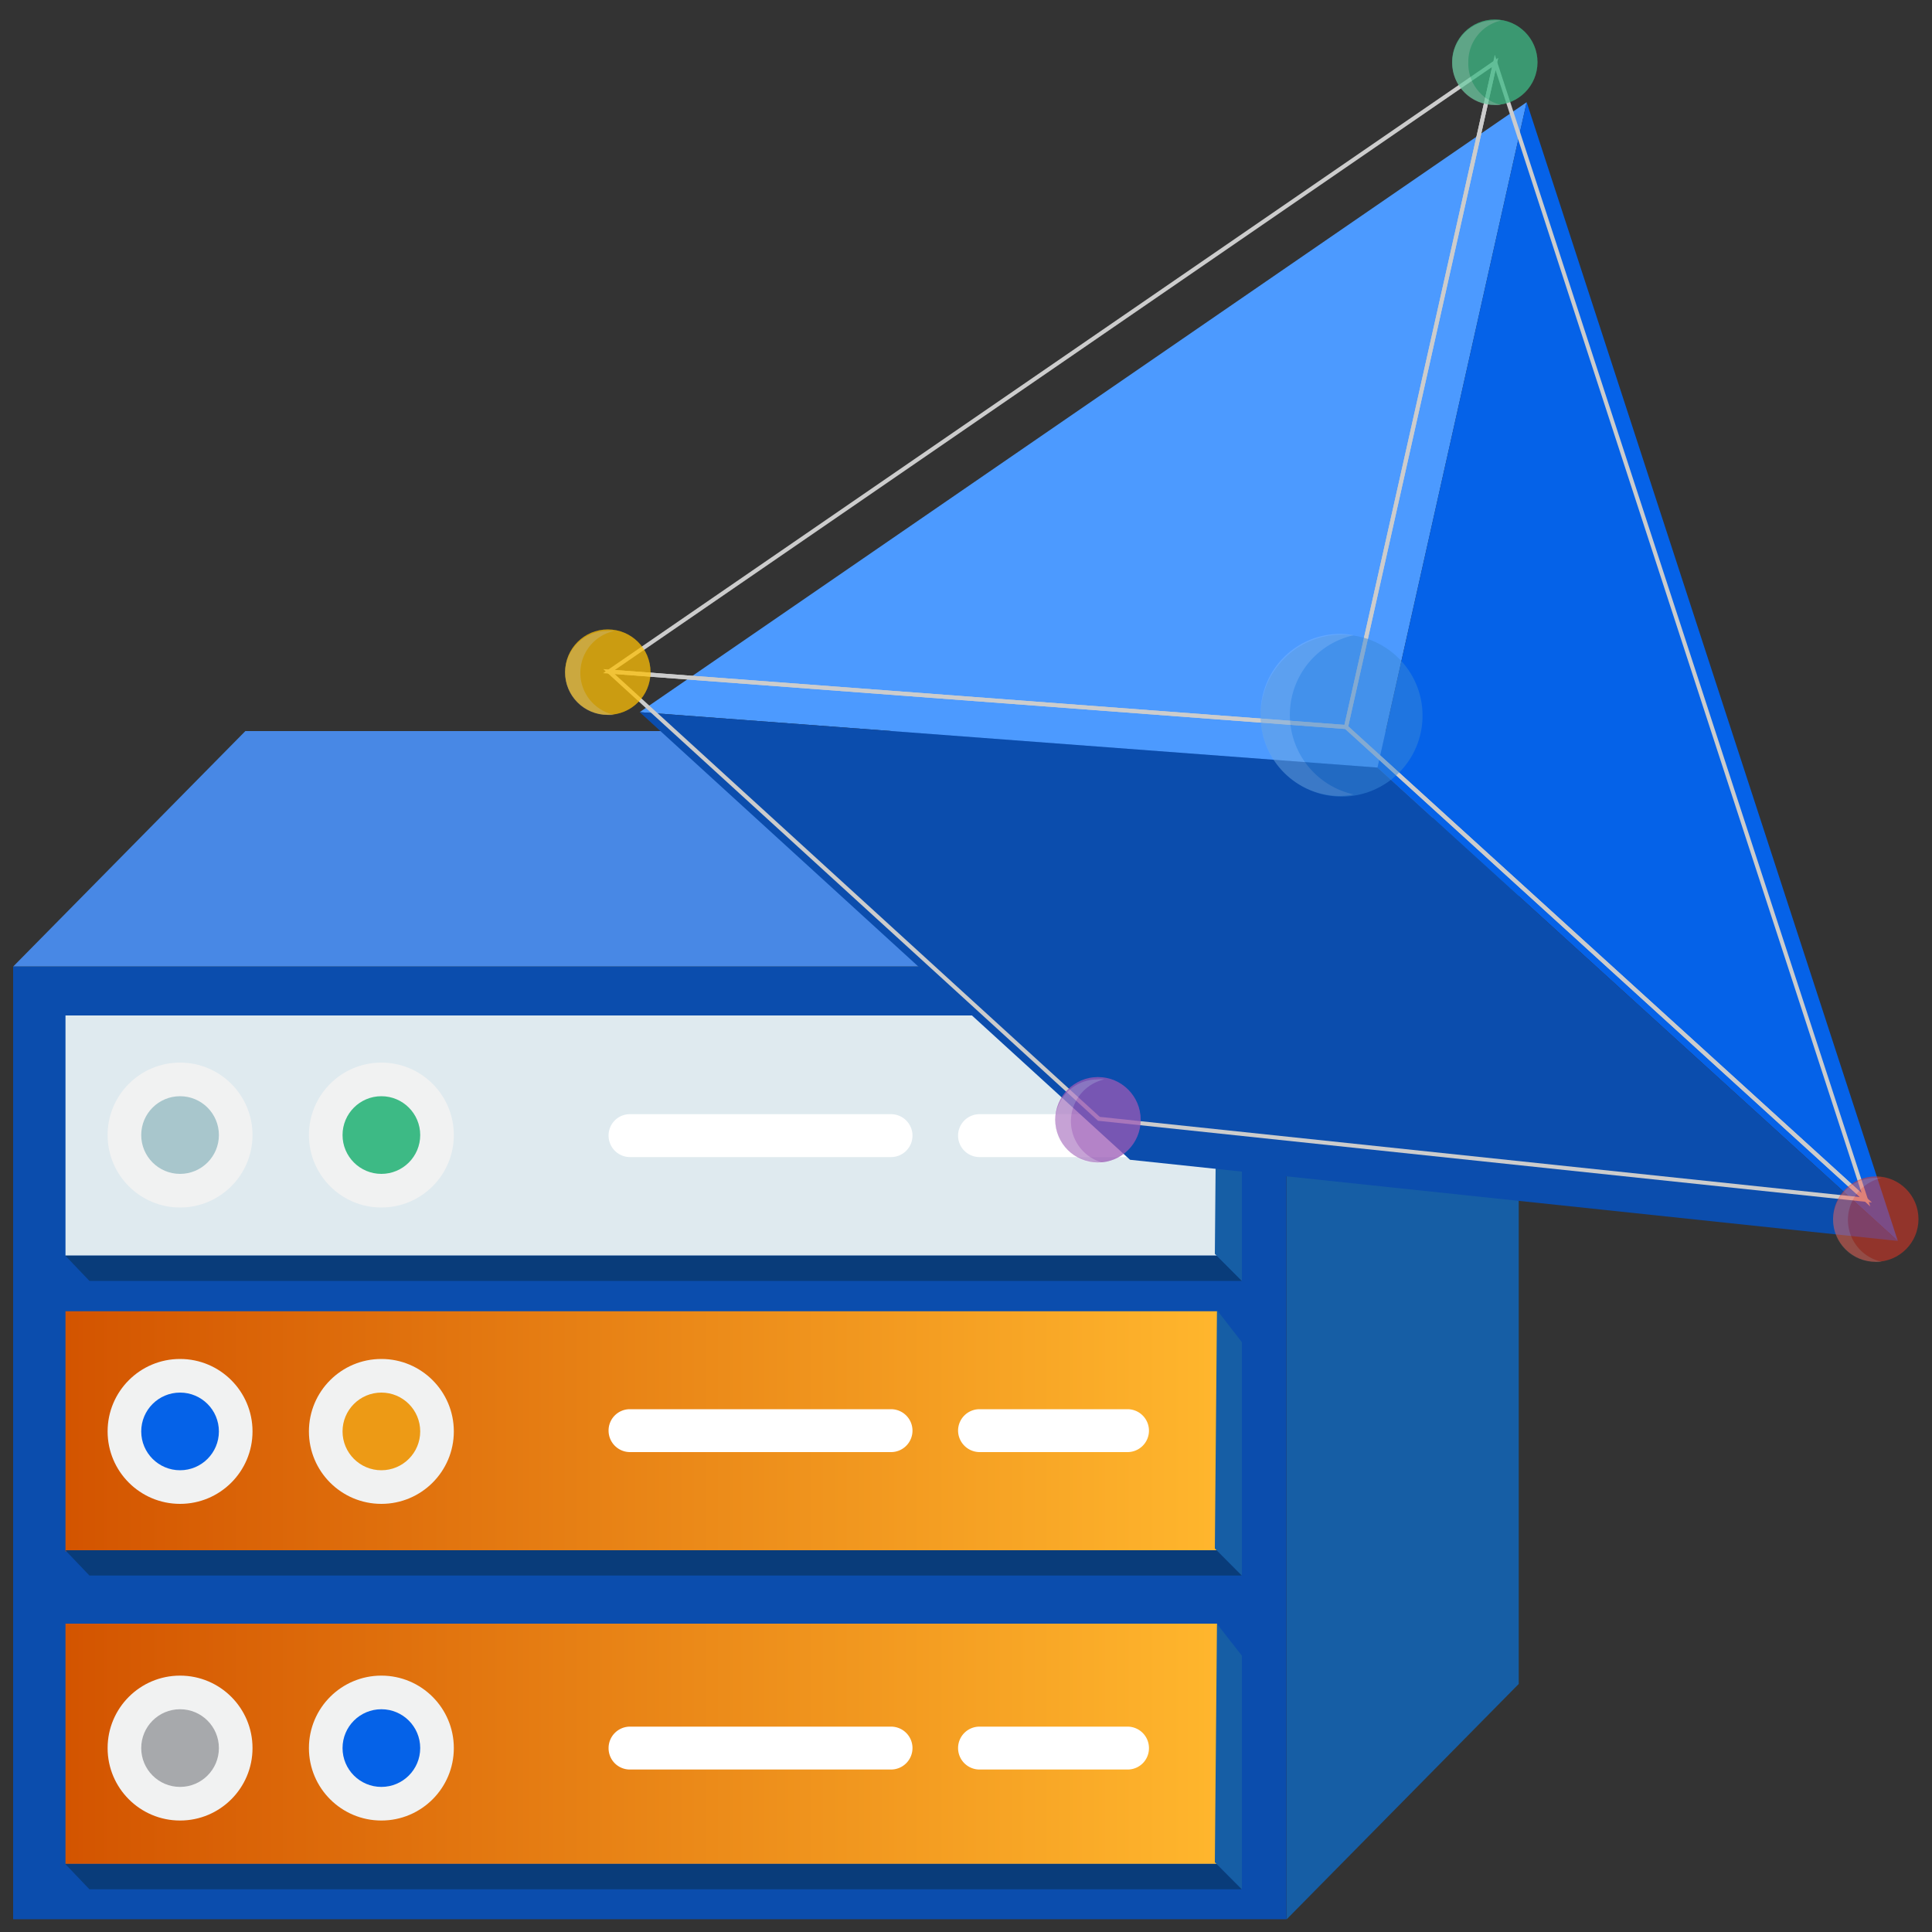 <svg id="Layer_1" data-name="Layer 1" xmlns="http://www.w3.org/2000/svg" xmlns:xlink="http://www.w3.org/1999/xlink" viewBox="0 0 100 100"><rect x="0" y="0" width="100" height="100" fill="#333333" stroke="none"/><defs><style>.cls-1{fill:#0b4dad;}.cls-2{fill:#4888e5;}.cls-3{fill:#165ea5;}.cls-4{fill:url(#linear-gradient);}.cls-5{fill:url(#linear-gradient-2);}.cls-6{fill:#dfeaef;}.cls-7{fill:#f1f2f2;}.cls-8{fill:#0562e8;}.cls-9{fill:#ed9a15;}.cls-10{fill:#a7a9ac;}.cls-11{fill:#a8c6cc;}.cls-12{fill:#3dba85;}.cls-13,.cls-18{fill:#fff;}.cls-14{fill:#093c7a;}.cls-15{fill:#4c9aff;}.cls-16{fill:none;stroke:#ccc;stroke-miterlimit:10;stroke-width:0.21px;}.cls-17{opacity:0.5;}.cls-18{opacity:0.25;}.cls-19{fill:#fdc005;}.cls-20{fill:#9b59b6;}.cls-21{fill:#3988d8;}.cls-22{fill:#f13624;}</style><linearGradient id="linear-gradient" x1="306.66" y1="-3378.61" x2="366.26" y2="-3378.61" gradientTransform="matrix(1, 0, 0, -1, -303.27, -3304.52)" gradientUnits="userSpaceOnUse"><stop offset="0" stop-color="#d35400"/><stop offset="1" stop-color="#ffb62d"/></linearGradient><linearGradient id="linear-gradient-2" x1="306.66" y1="-3394.78" x2="366.26" y2="-3394.78" xlink:href="#linear-gradient"/></defs><rect class="cls-1" x="0.68" y="50.02" width="65.91" height="49.32"/><polygon class="cls-2" points="66.6 50.02 0.69 50.02 12.7 37.84 78.61 37.84 66.6 50.02"/><polygon class="cls-3" points="78.61 87.16 66.6 99.34 66.6 50.02 78.61 37.84 78.61 87.16"/><rect class="cls-4" x="3.39" y="67.87" width="59.61" height="12.43"/><rect class="cls-5" x="3.39" y="84.04" width="59.61" height="12.43"/><rect class="cls-6" x="3.39" y="52.56" width="59.61" height="12.43"/><circle class="cls-7" cx="9.32" cy="74.09" r="3.75"/><circle class="cls-7" cx="19.74" cy="74.09" r="3.75"/><circle class="cls-7" cx="9.32" cy="90.48" r="3.75"/><circle class="cls-7" cx="19.74" cy="90.48" r="3.75"/><circle class="cls-7" cx="9.32" cy="58.75" r="3.75"/><circle class="cls-7" cx="19.74" cy="58.75" r="3.75"/><circle class="cls-8" cx="9.32" cy="74.09" r="2.01"/><circle class="cls-9" cx="19.74" cy="74.09" r="2.01"/><circle class="cls-10" cx="9.32" cy="90.48" r="2.01"/><circle class="cls-11" cx="9.32" cy="58.75" r="2.01"/><circle class="cls-8" cx="19.74" cy="90.48" r="2.01"/><circle class="cls-12" cx="19.74" cy="58.75" r="2.01"/><path class="cls-13" d="M32.61,72.94H46.12a1.11,1.11,0,0,1,1.11,1.11h0a1.11,1.11,0,0,1-1.11,1.11H32.61a1.11,1.11,0,0,1-1.11-1.11h0a1.1,1.1,0,0,1,1.1-1.11h0Z"/><path class="cls-13" d="M32.61,89.37H46.12a1.11,1.11,0,0,1,1.11,1.11h0a1.11,1.11,0,0,1-1.11,1.11H32.61a1.1,1.1,0,0,1-1.11-1.11h0A1.11,1.11,0,0,1,32.61,89.37Z"/><path class="cls-13" d="M50.7,89.37h7.66a1.11,1.11,0,0,1,1.11,1.11h0a1.1,1.1,0,0,1-1.11,1.11H50.7a1.11,1.11,0,0,1-1.11-1.11h0A1.11,1.11,0,0,1,50.7,89.37Z"/><path class="cls-13" d="M50.7,72.94h7.66a1.11,1.11,0,0,1,1.11,1.11h0a1.11,1.11,0,0,1-1.11,1.11H50.7a1.12,1.12,0,0,1-1.11-1.11h0A1.11,1.11,0,0,1,50.7,72.94Z"/><path class="cls-13" d="M50.7,57.67h7.66a1.11,1.11,0,0,1,1.11,1.11h0a1.11,1.11,0,0,1-1.1,1.11H50.7a1.11,1.11,0,0,1-1.11-1.11h0A1.11,1.11,0,0,1,50.7,57.67Z"/><path class="cls-13" d="M32.61,57.67H46.12a1.11,1.11,0,0,1,1.11,1.11h0a1.11,1.11,0,0,1-1.11,1.11H32.61a1.11,1.11,0,0,1-1.11-1.11h0a1.1,1.1,0,0,1,1.1-1.11Z"/><polygon class="cls-14" points="3.38 64.99 4.63 66.3 64.28 66.3 62.99 64.99 3.38 64.99"/><polygon class="cls-3" points="62.99 52.56 64.28 54.21 64.28 66.3 62.88 64.9 62.99 52.56"/><polygon class="cls-14" points="3.38 80.24 4.63 81.55 64.28 81.55 62.99 80.24 3.38 80.24"/><polygon class="cls-3" points="62.99 67.81 64.28 69.47 64.28 81.55 62.88 80.15 62.99 67.81"/><polygon class="cls-14" points="3.38 96.48 4.63 97.79 64.28 97.79 62.99 96.48 3.38 96.48"/><polygon class="cls-3" points="62.99 84.05 64.28 85.7 64.28 97.79 62.88 96.39 62.99 84.05"/><polygon class="cls-15" points="71.3 39.73 79.02 5.29 33.11 36.86 71.3 39.73"/><polygon class="cls-8" points="71.3 39.73 79.02 5.29 98.23 64.23 71.3 39.73"/><polygon class="cls-1" points="71.3 39.73 33.11 36.86 58.49 60.03 98.23 64.23 71.3 39.73"/><polygon class="cls-16" points="69.67 37.63 77.39 3.23 31.52 34.76 69.67 37.63"/><polygon class="cls-16" points="69.67 37.63 77.39 3.23 96.58 62.1 69.67 37.63"/><polygon class="cls-16" points="69.67 37.63 31.52 34.76 56.88 57.91 96.58 62.1 69.67 37.63"/><g class="cls-17"><circle class="cls-12" cx="77.37" cy="3.22" r="2.21"/><path class="cls-18" d="M75.17,3.22A2.17,2.17,0,0,0,77.3,5.43a1.7,1.7,0,0,0,.4,0A2.19,2.19,0,0,1,76,3.22,2.19,2.19,0,0,1,77.7,1.06a1.7,1.7,0,0,0-.4,0A2.17,2.17,0,0,0,75.17,3.22Z"/></g><g class="cls-17"><circle class="cls-19" cx="31.46" cy="34.79" r="2.21"/><path class="cls-18" d="M29.25,34.79A2.18,2.18,0,0,0,31.39,37a1.81,1.81,0,0,0,.4,0,2.22,2.22,0,0,1,0-4.34,2.71,2.71,0,0,0-.4,0A2.18,2.18,0,0,0,29.25,34.79Z"/></g><g class="cls-17"><circle class="cls-20" cx="56.83" cy="57.96" r="2.21"/><path class="cls-18" d="M54.62,58a2.17,2.17,0,0,0,2.14,2.2,1.75,1.75,0,0,0,.4,0,2.22,2.22,0,0,1,0-4.33,1.75,1.75,0,0,0-.4,0A2.18,2.18,0,0,0,54.62,58Z"/></g><g class="cls-17"><circle class="cls-12" cx="77.37" cy="3.22" r="2.21"/><path class="cls-18" d="M75.17,3.22A2.17,2.17,0,0,0,77.3,5.43a1.7,1.7,0,0,0,.4,0A2.19,2.19,0,0,1,76,3.22,2.19,2.19,0,0,1,77.7,1.06a1.7,1.7,0,0,0-.4,0A2.17,2.17,0,0,0,75.17,3.22Z"/></g><g class="cls-17"><circle class="cls-21" cx="69.44" cy="37.04" r="4.19"/><path class="cls-18" d="M65.25,37a4.13,4.13,0,0,0,4.06,4.2,3.77,3.77,0,0,0,.76-.08,4.22,4.22,0,0,1,0-8.24,3.77,3.77,0,0,0-.76-.07A4.12,4.12,0,0,0,65.25,37Z"/></g><g class="cls-17"><circle class="cls-19" cx="31.46" cy="34.79" r="2.21"/><path class="cls-18" d="M29.25,34.79A2.18,2.18,0,0,0,31.39,37a1.81,1.81,0,0,0,.4,0,2.22,2.22,0,0,1,0-4.34,2.71,2.71,0,0,0-.4,0A2.18,2.18,0,0,0,29.25,34.79Z"/></g><g class="cls-17"><circle class="cls-20" cx="56.83" cy="57.96" r="2.21"/><path class="cls-18" d="M54.62,58a2.17,2.17,0,0,0,2.14,2.2,1.75,1.75,0,0,0,.4,0,2.22,2.22,0,0,1,0-4.33,1.75,1.75,0,0,0-.4,0A2.18,2.18,0,0,0,54.62,58Z"/></g><g class="cls-17"><circle class="cls-22" cx="97.09" cy="63.1" r="2.21"/><path class="cls-18" d="M94.88,63.1A2.18,2.18,0,0,0,97,65.31a1.75,1.75,0,0,0,.4,0,2.22,2.22,0,0,1,0-4.34,2.58,2.58,0,0,0-.4,0A2.18,2.18,0,0,0,94.88,63.1Z"/></g></svg>